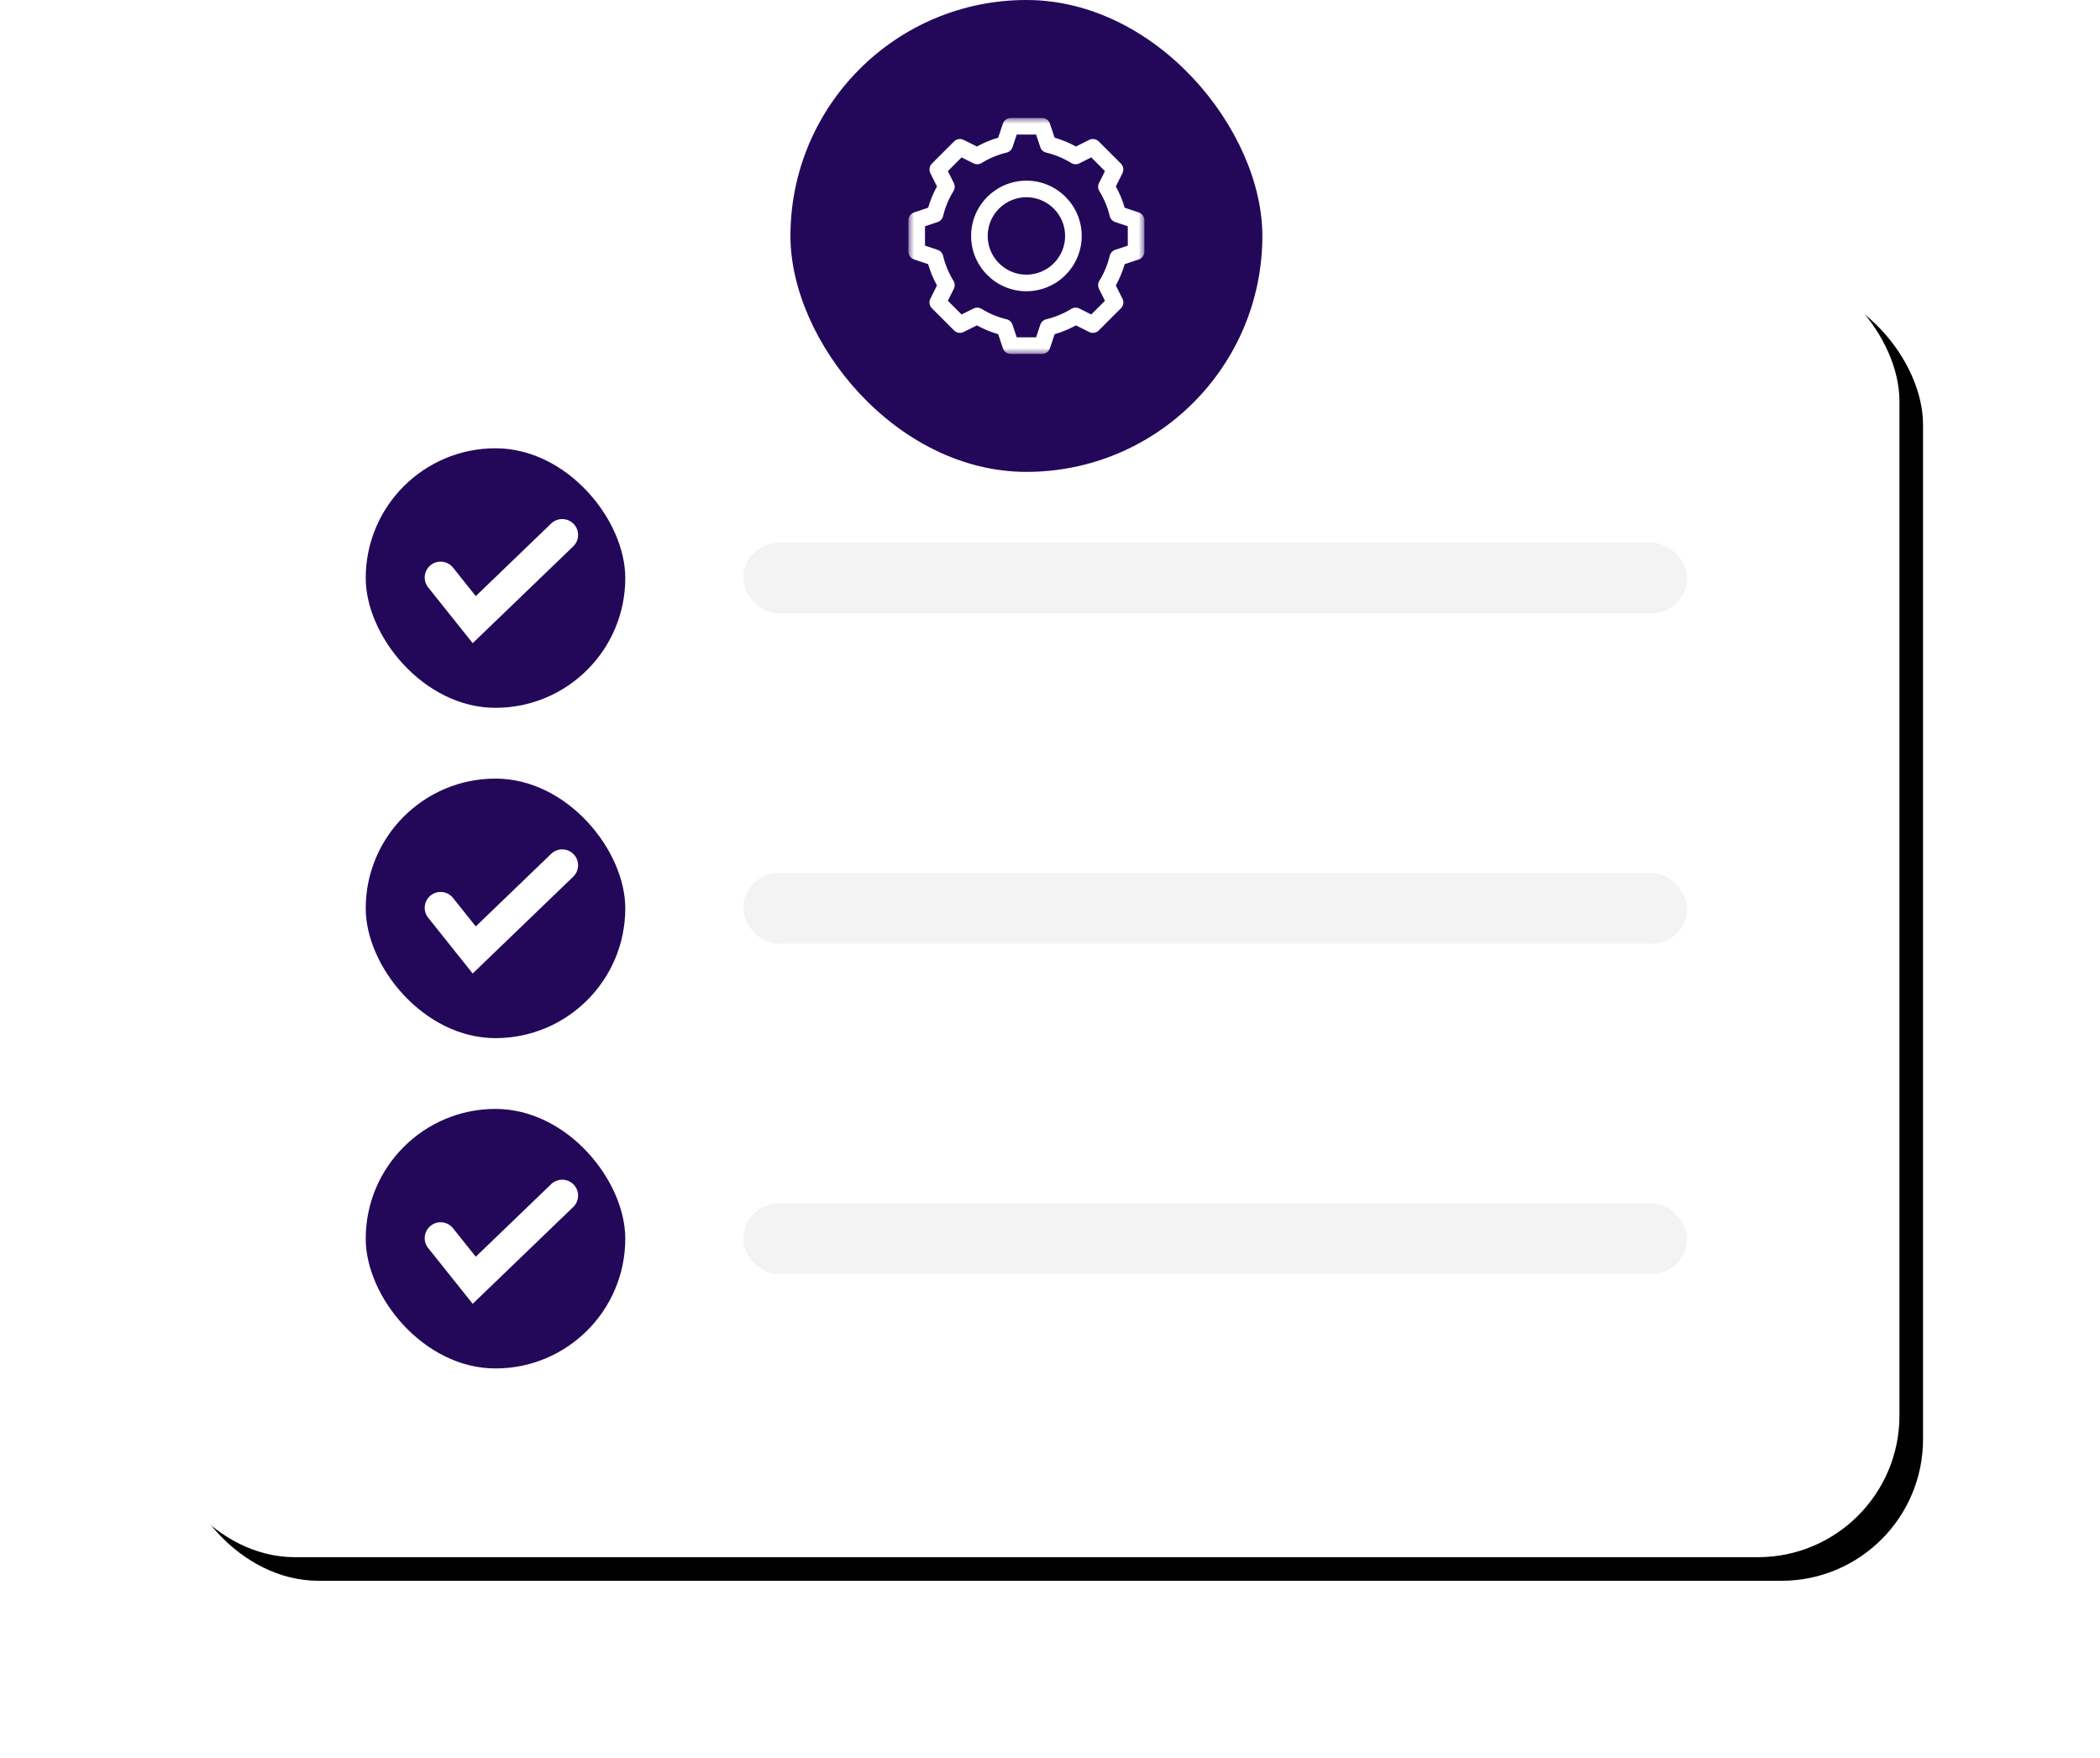<?xml version="1.0" encoding="UTF-8"?>
<svg width="178px" height="149px" viewBox="0 0 178 149" version="1.1" xmlns="http://www.w3.org/2000/svg" xmlns:xlink="http://www.w3.org/1999/xlink">
    <title>illustration</title>
    <defs>
        <rect id="path-1" x="0" y="22" width="148" height="110" rx="12"></rect>
        <filter x="-14.5%" y="-19.5%" width="131.8%" height="142.7%" filterUnits="objectBoundingBox" id="filter-2">
            <feOffset dx="2" dy="2" in="SourceAlpha" result="shadowOffsetOuter1"></feOffset>
            <feGaussianBlur stdDeviation="7.5" in="shadowOffsetOuter1" result="shadowBlurOuter1"></feGaussianBlur>
            <feColorMatrix values="0 0 0 0 0   0 0 0 0 0   0 0 0 0 0  0 0 0 0.1 0" type="matrix" in="shadowBlurOuter1"></feColorMatrix>
        </filter>
        <polygon id="path-3" points="0 0 20 0 20 20.001 0 20.001"></polygon>
    </defs>
    <g id="Microsite-v02" stroke="none" stroke-width="1" fill="none" fill-rule="evenodd">
        <g id="BC_IELTS_01hero-image" transform="translate(-161, -5815)">
            <g id="steps" transform="translate(0, 5651)">
                <g id="illustration" transform="translate(174, 164)">
                    <g id="Rectangle-Copy-4">
                        <use fill="black" fill-opacity="1" filter="url(#filter-2)" xlink:href="#path-1"></use>
                        <use fill="#FFFFFF" fill-rule="evenodd" xlink:href="#path-1"></use>
                    </g>
                    <g id="violet-check-copy" transform="translate(18, 38)">
                        <rect id="Rectangle" fill="#23085A" x="0" y="0" width="22" height="22" rx="11"></rect>
                        <path d="M15.72,6.376 C16.256,5.861 17.108,5.877 17.624,6.413 C18.107,6.915 18.123,7.695 17.682,8.216 L17.587,8.316 L9.066,16.521 L5.294,11.794 C4.83,11.213 4.925,10.366 5.507,9.902 C6.051,9.468 6.83,9.524 7.307,10.012 L7.399,10.115 L9.327,12.531 L15.72,6.376 Z" id="Stroke-1-Copy-13" fill="#FFFFFF" fill-rule="nonzero"></path>
                    </g>
                    <g id="violet-check-copy" transform="translate(18, 66)">
                        <rect id="Rectangle" fill="#23085A" x="0" y="0" width="22" height="22" rx="11"></rect>
                        <path d="M15.72,6.376 C16.256,5.861 17.108,5.877 17.624,6.413 C18.107,6.915 18.123,7.695 17.682,8.216 L17.587,8.316 L9.066,16.521 L5.294,11.794 C4.83,11.213 4.925,10.366 5.507,9.902 C6.051,9.468 6.83,9.524 7.307,10.012 L7.399,10.115 L9.327,12.531 L15.72,6.376 Z" id="Stroke-1-Copy-13" fill="#FFFFFF" fill-rule="nonzero"></path>
                    </g>
                    <g id="violet-check-copy" transform="translate(18, 94)">
                        <rect id="Rectangle" fill="#23085A" x="0" y="0" width="22" height="22" rx="11"></rect>
                        <path d="M15.72,6.376 C16.256,5.861 17.108,5.877 17.624,6.413 C18.107,6.915 18.123,7.695 17.682,8.216 L17.587,8.316 L9.066,16.521 L5.294,11.794 C4.83,11.213 4.925,10.366 5.507,9.902 C6.051,9.468 6.83,9.524 7.307,10.012 L7.399,10.115 L9.327,12.531 L15.72,6.376 Z" id="Stroke-1-Copy-13" fill="#FFFFFF" fill-rule="nonzero"></path>
                    </g>
                    <rect id="Rectangle-Copy-5" fill="#F3F3F3" x="50" y="46" width="80" height="6" rx="3"></rect>
                    <g id="violet-check-copy" transform="translate(54, 0)">
                        <rect id="Rectangle" fill="#23085A" x="0" y="0" width="40" height="40" rx="20"></rect>
                        <g id="Group-6" transform="translate(10, 10)">
                            <g id="Group-3">
                                <mask id="mask-4" fill="white">
                                    <use xlink:href="#path-3"></use>
                                </mask>
                                <g id="Clip-2"></g>
                                <path d="M9.178,18.595 L10.822,18.595 L11.179,17.524 C11.256,17.293 11.447,17.118 11.683,17.062 C12.431,16.884 13.144,16.589 13.802,16.183 C14.01,16.056 14.268,16.044 14.485,16.153 L15.497,16.658 L16.658,15.497 L16.153,14.485 C16.044,14.267 16.055,14.01 16.183,13.802 C16.588,13.145 16.884,12.432 17.062,11.683 C17.118,11.447 17.293,11.256 17.523,11.179 L18.594,10.822 L18.594,9.178 L17.523,8.821 C17.293,8.745 17.118,8.554 17.062,8.317 C16.884,7.569 16.588,6.855 16.183,6.198 C16.055,5.991 16.044,5.733 16.153,5.515 L16.658,4.504 L15.497,3.342 L14.485,3.848 C14.268,3.956 14.009,3.945 13.802,3.818 C13.144,3.412 12.431,3.116 11.683,2.938 C11.447,2.883 11.256,2.708 11.179,2.477 L10.822,1.406 L9.178,1.406 L8.822,2.477 C8.745,2.708 8.554,2.883 8.317,2.938 C7.569,3.116 6.856,3.412 6.198,3.818 C5.992,3.945 5.733,3.956 5.515,3.848 L4.504,3.342 L3.342,4.504 L3.848,5.515 C3.957,5.733 3.945,5.991 3.818,6.198 C3.412,6.856 3.116,7.569 2.938,8.317 C2.882,8.554 2.708,8.745 2.477,8.821 L1.405,9.178 L1.405,10.822 L2.477,11.179 C2.708,11.256 2.882,11.447 2.938,11.683 C3.116,12.432 3.412,13.144 3.818,13.802 C3.945,14.01 3.957,14.267 3.848,14.485 L3.342,15.497 L4.504,16.658 L5.515,16.153 C5.733,16.044 5.991,16.056 6.198,16.183 C6.856,16.589 7.569,16.884 8.317,17.062 C8.554,17.118 8.745,17.293 8.822,17.524 L9.178,18.595 Z M11.328,20.001 L8.672,20.001 C8.37,20.001 8.101,19.807 8.005,19.52 L7.609,18.329 C6.981,18.149 6.376,17.898 5.803,17.581 L4.68,18.142 C4.41,18.277 4.082,18.225 3.868,18.011 L1.99,16.132 C1.776,15.919 1.723,15.592 1.858,15.321 L2.42,14.197 C2.102,13.624 1.852,13.02 1.672,12.392 L0.481,11.995 C0.194,11.9 -0,11.631 -0,11.329 L-0,8.672 C-0,8.37 0.194,8.101 0.481,8.005 L1.672,7.609 C1.852,6.981 2.102,6.377 2.42,5.803 L1.858,4.68 C1.723,4.409 1.776,4.082 1.99,3.868 L3.868,1.99 C4.082,1.776 4.411,1.724 4.68,1.858 L5.803,2.42 C6.376,2.102 6.981,1.851 7.609,1.672 L8.005,0.481 C8.101,0.194 8.37,0 8.672,0 L11.328,0 C11.631,0 11.899,0.194 11.995,0.481 L12.392,1.671 C13.02,1.851 13.624,2.102 14.197,2.42 L15.321,1.858 C15.59,1.723 15.917,1.776 16.132,1.99 L18.011,3.868 C18.225,4.082 18.278,4.409 18.142,4.68 L17.58,5.803 C17.898,6.376 18.149,6.981 18.329,7.609 L19.52,8.005 C19.806,8.101 20,8.37 20,8.672 L20,11.329 C20,11.631 19.806,11.9 19.52,11.995 L18.329,12.392 C18.149,13.02 17.898,13.625 17.58,14.197 L18.142,15.321 C18.278,15.592 18.225,15.919 18.011,16.132 L16.132,18.011 C15.917,18.225 15.59,18.277 15.321,18.142 L14.197,17.581 C13.624,17.898 13.02,18.149 12.392,18.329 L11.995,19.52 C11.899,19.807 11.631,20.001 11.328,20.001 L11.328,20.001 Z" id="Fill-1" fill="#FFFFFF" mask="url(#mask-4)"></path>
                            </g>
                            <path d="M10,6.719 C8.191,6.719 6.718,8.191 6.718,10 C6.718,11.81 8.191,13.282 10,13.282 C11.81,13.282 13.282,11.81 13.282,10 C13.282,8.191 11.81,6.719 10,6.719 M10,14.688 C7.415,14.688 5.313,12.585 5.313,10 C5.313,7.415 7.415,5.313 10,5.313 C12.585,5.313 14.688,7.415 14.688,10 C14.688,12.585 12.585,14.688 10,14.688" id="Fill-4" fill="#FFFFFF"></path>
                        </g>
                    </g>
                    <rect id="Rectangle-Copy-6" fill="#F3F3F3" x="50" y="74" width="80" height="6" rx="3"></rect>
                    <rect id="Rectangle-Copy-7" fill="#F3F3F3" x="50" y="102" width="80" height="6" rx="3"></rect>
                </g>
            </g>
        </g>
    </g>
</svg>